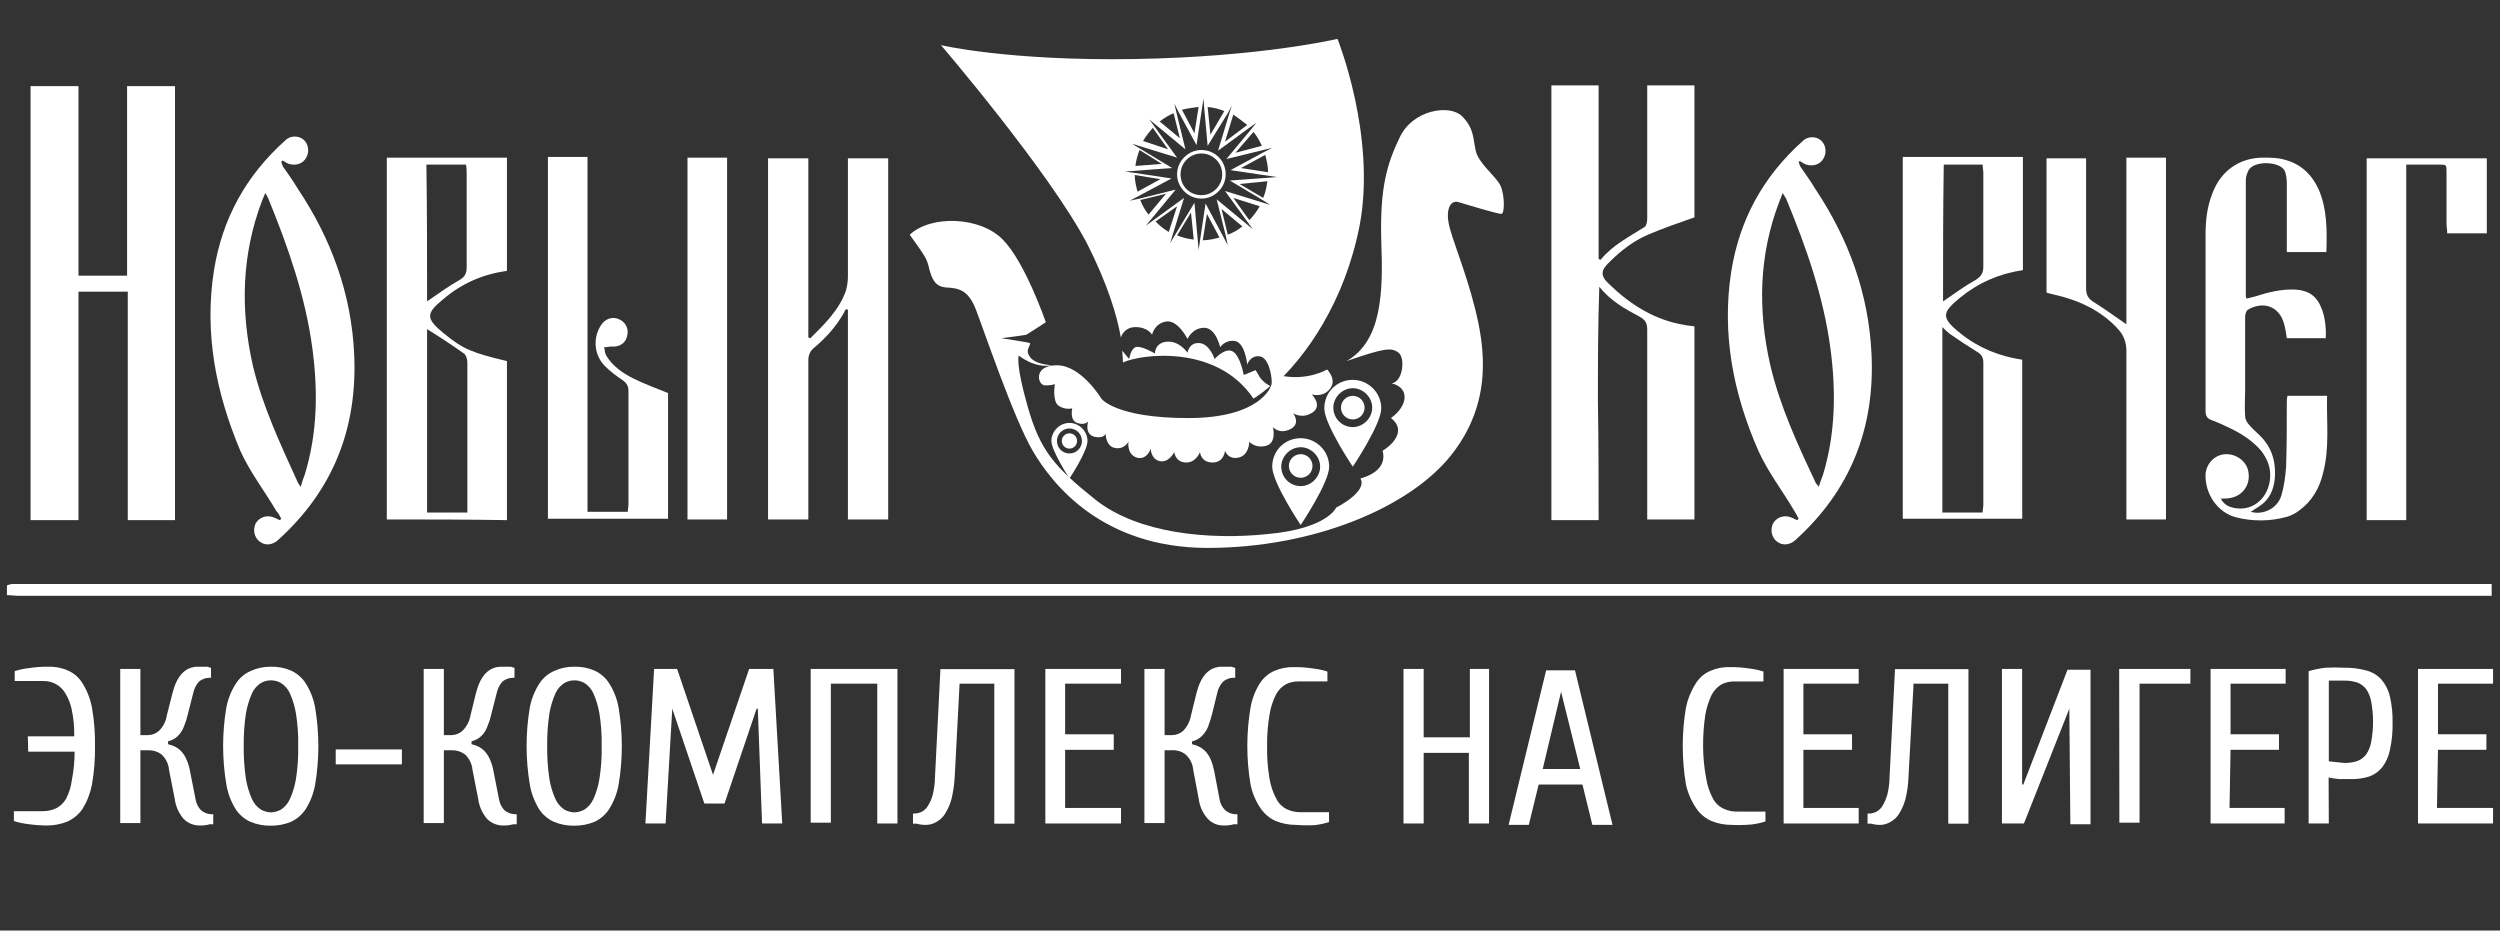 <?xml version="1.0" encoding="UTF-8"?> <svg xmlns="http://www.w3.org/2000/svg" width="360" height="134" viewBox="0 0 360 134" fill="none"><rect x="0" y="0" width="360" height="134" fill="#333333" stroke="none"/> <path d="M1 84.3C1.3 84.2 1.5 84.1 1.8 84.1C2.2 84.1 2.6 84.1 3 84.1C121 84.1 238.9 84.1 356.9 84.1C357.5 84.1 358.1 84.1 358.8 84.1C358.8 84.7 358.8 85.2 358.8 85.8C358.2 85.8 357.5 85.8 356.9 85.8C272.3 85.8 187.7 85.8 103.1 85.8C69.7 85.8 36.2 85.8 2.8 85.8C2.2 85.8 1.6 85.7 1 85.7C1 85.2 1 84.8 1 84.3Z" fill="white"></path> <path d="M11.3 74.9C8.9 74.9 6.7 74.9 4.4 74.9C4.4 54.1 4.4 33.3 4.4 12.4C6.6 12.4 8.9 12.4 11.3 12.4C11.3 21.5 11.3 30.6 11.3 39.7C13.7 39.7 15.9 39.7 18.3 39.7C18.3 30.6 18.3 21.5 18.3 12.4C20.7 12.4 22.9 12.4 25.2 12.4C25.2 33.2 25.2 54 25.2 74.9C23 74.9 20.8 74.9 18.4 74.9C18.4 63.9 18.4 53 18.4 42C16 42 13.7 42 11.3 42C11.3 52.9 11.3 63.9 11.3 74.9Z" fill="white"></path> <path d="M230.2 74.9C227.8 74.9 225.6 74.9 223.4 74.9C223.4 54 223.4 33.2 223.4 12.3C225.7 12.3 227.9 12.3 230.2 12.3C230.2 20.7 230.2 29 230.2 37.3C230.3 37.3 230.4 37.4 230.5 37.4C232.2 35.3 234.6 34.1 236.8 32.7C237.1 32.5 237.2 31.9 237.2 31.4C237.2 25.5 237.2 19.6 237.2 13.7C237.2 13.3 237.2 12.8 237.2 12.3C239.5 12.3 241.7 12.3 244 12.3C244 18.7 244 25.2 244 31.3C241.7 32.1 239.4 32.9 237.3 33.8C235.2 34.7 233.4 36.1 231.8 37.7C230.5 38.9 230.4 39.7 231.7 40.9C234.8 43.9 238.3 46.1 242.6 46.8C243 46.9 243.5 46.9 244 47C244 56.2 244 65.5 244 74.8C241.8 74.8 239.5 74.8 237.2 74.8C237.2 74.3 237.2 73.8 237.2 73.3C237.2 64.7 237.2 56.1 237.2 47.5C237.2 46.6 237 46.1 236.1 45.6C234 44.5 231.9 43.3 230.3 41.3C230.1 46.9 230.1 52.4 230.1 57.9C230.2 63.7 230.2 69.3 230.2 74.9Z" fill="white"></path> <path d="M116.7 48.7C118.7 46.7 120.8 44.7 121.8 41.9C122 41.2 122.1 40.5 122.1 39.8C122.1 34.6 122.1 29.5 122.1 24.3C122.1 23.8 122.1 23.4 122.1 22.8C124.1 22.8 125.9 22.8 127.9 22.8C127.9 40.1 127.9 57.4 127.9 74.8C126 74.8 124.1 74.8 122.1 74.8C122.1 64.7 122.1 54.7 122.1 44.6C122 44.6 121.9 44.5 121.9 44.5C121.8 44.6 121.6 44.7 121.6 44.9C120.5 46.9 119 48.6 117.2 50.1C116.6 50.6 116.4 51.2 116.4 51.9C116.4 59 116.4 66.1 116.4 73.3C116.4 73.8 116.4 74.2 116.4 74.8C114.4 74.8 112.5 74.8 110.6 74.8C110.6 57.4 110.6 40.2 110.6 22.8C112.5 22.8 114.4 22.8 116.4 22.8C116.4 31.4 116.4 40 116.4 48.6C116.5 48.6 116.6 48.7 116.7 48.7Z" fill="white"></path> <path d="M55.7 74.8C55.7 57.4 55.7 40.1 55.7 22.7C61.5 22.7 67.2 22.7 73 22.7C73 28.1 73 33.5 73 39C69.5 39.5 66.5 40.8 63.8 43.1C61.4 45.1 61.2 45.8 63.9 48C66.7 50.3 68 50.8 73 52C73 59.6 73 67.2 73 74.9C67.2 74.8 61.5 74.8 55.7 74.8ZM67.3 73.8C67.3 73.2 67.3 72.8 67.3 72.4C67.3 69.9 67.3 67.5 67.3 65C67.3 60.7 67.3 56.5 67.3 52.2C67.3 51.7 67.1 51.1 66.8 50.9C65.1 49.7 63.3 48.5 61.5 47.4C61.5 56.1 61.5 64.9 61.5 73.8C63.4 73.8 65.2 73.8 67.3 73.8ZM61.5 43.4C63.1 42.3 64.6 41.2 66.2 40.3C66.9 39.9 67.2 39.4 67.2 38.5C67.2 34 67.2 29.5 67.2 25C67.2 24.6 67.2 24.2 67.1 23.7C65.1 23.7 63.3 23.7 61.4 23.7C61.5 30.3 61.5 36.9 61.5 43.4Z" fill="white"></path> <path d="M274 74.7C274 57.3 274 40 274 22.6C279.8 22.6 285.5 22.6 291.3 22.6C291.3 28 291.3 33.4 291.3 38.9C287.9 39.4 284.9 40.7 282.2 42.9C279.7 45 279.4 45.7 282.3 48C284.9 50.1 287.9 51.3 291.2 51.8C291.2 59.4 291.2 67 291.2 74.7C285.5 74.7 279.8 74.7 274 74.7ZM285.5 73.8C285.5 73.4 285.6 73 285.6 72.7C285.6 65.9 285.6 59 285.6 52.2C285.6 51.4 285.3 51 284.6 50.6C283.3 49.8 282.1 49 280.8 48.1C280.4 47.8 280.1 47.5 279.7 47.1C279.7 56.1 279.7 64.9 279.7 73.8C281.7 73.8 283.5 73.8 285.5 73.8ZM279.8 43.4C281.4 42.3 282.9 41.2 284.5 40.3C285.3 39.8 285.6 39.3 285.6 38.4C285.6 33.9 285.6 29.4 285.6 24.9C285.6 24.5 285.5 24.1 285.5 23.7C283.6 23.7 281.7 23.7 279.9 23.7C279.8 30.3 279.8 36.8 279.8 43.4Z" fill="white"></path> <path d="M40.5 23.3C40.6 23.6 40.7 24 40.9 24.2C41.6 25.2 42.3 26.2 42.9 27.2C47.7 34.4 50.6 42.3 51 51C51.5 61.6 48 70.6 40 77.8C39.2 78.5 38.2 78.6 37.4 78C36.6 77.4 36.4 76.3 36.8 75.4C37.3 74.5 38.4 74.1 39.4 74.5C39.7 74.6 40 74.8 40.3 74.9C40.4 74.8 40.4 74.8 40.5 74.7C40.3 74.3 40.1 73.9 39.8 73.6C38.1 70.7 36 68 34.6 64.9C31.1 56.6 29.4 48 30.8 39C32 31.5 35.4 25.3 41.1 20.2C41.8 19.5 43 19.5 43.7 20.1C44.4 20.7 44.6 21.8 44.1 22.7C43.6 23.6 42.6 23.9 41.6 23.6C41.3 23.5 41 23.3 40.7 23.1C40.6 23.2 40.5 23.3 40.5 23.3ZM43.3 70.1C43.5 69.4 43.7 68.8 43.9 68.3C45.7 62.4 45.8 56.4 45 50.3C44 42.7 41.5 35.6 38.6 28.5C38.5 28.3 38.4 28.1 38.2 27.8C38 28.3 37.8 28.7 37.7 29C34.8 36.7 34.6 44.6 36.4 52.6C37.8 58.5 40.4 64 42.9 69.5C43 69.7 43.1 69.8 43.3 70.1Z" fill="white"></path> <path d="M259 23.3C259.1 23.6 259.2 24 259.4 24.2C260.1 25.2 260.8 26.2 261.4 27.2C266.2 34.4 269.1 42.3 269.5 51C270 61.6 266.5 70.6 258.5 77.8C257.7 78.5 256.7 78.6 255.9 78C255.1 77.4 254.9 76.3 255.3 75.4C255.8 74.5 256.9 74.1 257.9 74.5C258.2 74.6 258.5 74.8 258.8 74.9C258.9 74.8 258.9 74.8 259 74.7C258.8 74.3 258.6 73.9 258.4 73.6C256.7 70.7 254.6 68 253.2 64.9C249.6 56.7 247.9 48.1 249.3 39.1C250.5 31.6 253.9 25.4 259.6 20.3C260.3 19.6 261.5 19.6 262.2 20.2C262.9 20.8 263.1 21.9 262.6 22.8C262.1 23.7 261.1 24 260.1 23.7C259.8 23.6 259.5 23.4 259.2 23.2C259.1 23.2 259.1 23.3 259 23.3ZM256.7 27.8C256.5 28.4 256.3 28.8 256.2 29.1C253.3 36.7 253.1 44.5 254.9 52.5C256.3 58.5 258.9 64.1 261.5 69.6C261.6 69.7 261.7 69.8 261.9 70.1C262.1 69.5 262.3 68.9 262.5 68.4C264.3 62.5 264.4 56.4 263.6 50.3C262.6 42.7 260.1 35.6 257.2 28.6C257.1 28.4 257 28.3 256.7 27.8Z" fill="white"></path> <path d="M335 36.3C333 36.3 331.2 36.3 329.3 36.3C329.3 35.7 329.3 35.2 329.3 34.7C329.3 31.9 329.3 29.1 329.3 26.3C329.3 25.7 329.2 25.1 329 24.6C328.3 23.2 324.6 23.1 323.8 24.5C323.6 24.9 323.4 25.4 323.4 25.9C323.4 31.5 323.4 37 323.4 42.6C323.4 42.7 323.4 42.7 323.5 43C323.9 42.9 324.3 42.8 324.7 42.7C326.6 42.1 328.5 41.6 330.5 41.7C332.4 41.8 333.6 42.6 334.3 44.4C334.8 45.6 335 47.3 334.9 48.7C333.1 48.7 331.2 48.7 329.3 48.7C329.2 48 329.1 47.3 328.9 46.6C328.2 44.1 325.9 43.3 323.7 44.6C323.4 44.8 323.3 45.3 323.3 45.7C323.3 49.2 323.3 52.7 323.3 56.2C323.3 57.4 323.2 58.7 323.3 59.9C323.3 60.4 323.6 60.9 323.9 61.2C324.3 61.7 324.9 62.2 325.3 62.6C327 64.2 327.7 66.2 327.6 68.5C327.5 70.5 326.8 72 325.2 73C324.8 73.2 324.5 73.5 324.1 73.7C325.8 74.2 327.9 73.3 328.5 71.4C328.9 70.1 329.1 68.6 329.2 67.2C329.3 64.2 329.3 61.2 329.3 58.1C329.3 57.7 329.3 57.4 329.4 57C331.3 57 333.1 57 335.1 57C335 60.8 335.5 64.5 334.5 68.2C334 70.3 332.9 72.2 331.1 73.5C330.6 73.9 330 74.2 329.4 74.4C326.9 75.1 324.4 75.1 322 74.5C319.3 73.8 317.5 71.1 317.6 68.3C317.7 66.7 319 65.4 320.6 65.4C322.2 65.4 323.7 66.6 323.8 68.2C324 69.9 322.9 71.4 321.2 71.7C320.8 71.8 320.3 71.8 319.8 71.8C320.3 72.8 321.2 73.1 322.1 73.2C324.6 73.5 326.7 71.6 326.9 68.8C327 67.3 326.5 66.1 325.6 64.9C324.3 63.4 322.7 62.4 321 61.6C320.2 61.2 319.3 60.8 318.5 60.5C317.8 60.3 317.6 59.8 317.6 59.2C317.6 59 317.6 58.9 317.6 58.7C317.6 50.4 317.6 42.1 317.6 33.9C317.6 31.8 317.8 29.8 318.6 27.8C319.8 24.6 322.5 22.7 325.9 22.7C326.9 22.7 328 22.7 329 23C331.3 23.6 332.9 25.1 333.9 27.3C335.1 30.1 335.1 33.1 335 36.3Z" fill="white"></path> <path d="M78.9 22.6C80.8 22.6 82.6 22.6 84.6 22.6C84.6 39.7 84.6 56.6 84.6 73.7C86.6 73.7 88.4 73.7 90.4 73.7C90.4 73.3 90.5 73 90.5 72.6C90.5 67.2 90.5 61.8 90.5 56.4C90.5 55.6 90.3 55.2 89.6 54.7C88.7 54.1 87.9 53.5 87.2 52.8C85.6 51.3 85.3 48.8 86.5 46.9C87.1 45.9 88.2 45.5 89.2 46C90.1 46.4 90.6 47.4 90.3 48.4C90.1 49.4 89.2 50 88.1 49.9C87.7 49.9 87.4 50 87 50C87.1 50.4 87.1 50.9 87.3 51.2C88.2 52.7 89.6 53.7 91.2 54.5C92.8 55.3 94.5 55.9 96.2 56.6C96.2 62.6 96.2 68.6 96.2 74.7C90.4 74.7 84.7 74.7 78.9 74.7C78.9 57.4 78.9 40 78.9 22.6Z" fill="white"></path> <path d="M306.2 22.7C308.2 22.7 310 22.7 311.9 22.7C311.9 40 311.9 57.4 311.9 74.8C310 74.8 308.2 74.8 306.2 74.8C306.2 74.3 306.2 73.8 306.2 73.4C306.2 65.8 306.2 58.1 306.2 50.5C306.2 49.3 305.8 48.3 305.1 47.5C302.6 44.7 299.3 43.2 295.7 42.4C295.4 42.3 295.2 42.3 294.9 42.2C294.9 42.2 294.8 42.2 294.7 42.1C294.7 35.8 294.7 29.3 294.7 22.8C296.5 22.8 298.4 22.8 300.4 22.8C300.4 23.2 300.4 23.7 300.4 24.1C300.4 29.9 300.4 35.7 300.4 41.5C300.4 42.5 300.7 43 301.5 43.5C303.1 44.5 304.6 45.6 306.2 46.7C306.2 38.7 306.2 30.7 306.2 22.7Z" fill="white"></path> <path d="M358.1 22.8C358.1 26.4 358.1 30 358.1 33.6C356.2 33.6 354.4 33.6 352.4 33.6C352.4 33.1 352.3 32.6 352.3 32.2C352.3 29.7 352.3 27.3 352.3 24.8C352.3 23.7 352.3 23.7 351.2 23.7C349.7 23.7 348.2 23.7 346.5 23.7C346.5 40.8 346.5 57.8 346.5 74.9C344.5 74.9 342.7 74.9 340.8 74.9C340.8 57.5 340.8 40.2 340.8 22.8C346.6 22.8 352.3 22.8 358.1 22.8Z" fill="white"></path> <path d="M104.7 74.8C102.8 74.8 101 74.8 99 74.8C99 57.4 99 40.1 99 22.7C100.9 22.7 102.7 22.7 104.7 22.7C104.7 40 104.7 57.3 104.7 74.8Z" fill="white"></path> <path d="M181.4 54.3C180.9 53.4 180.8 53.3 180.8 53.3L179.1 54C179.1 54 178.6 51.2 177.5 50.6C176.4 50 174.9 51.7 174.9 51.7C174.9 51.7 174.2 49.5 172.7 49.4C171.2 49.3 171 50.8 171 50.8C171 50.8 169.9 49.1 168.1 49.2C166.3 49.3 166.3 50.9 166.3 50.9C166.3 50.9 164.3 49.7 163.5 50C162.8 50.3 162.6 51.7 162.6 51.7L161.6 50.5C161.7 51.6 161.7 52.2 161.7 52.2C164.2 51 175.2 49.5 180.5 57.4C181.3 56.9 182.1 56.3 182.9 55.6C183 55.6 182 55.2 181.4 54.3Z" fill="white"></path> <path d="M192.6 5.6C192.6 5.6 181.6 8.2 163.4 8.5C145.2 8.8 135.5 6.5 135.5 6.5C135.5 6.5 151 24.6 156.5 35C159.5 40.9 160.9 45.6 161.4 48.6C161.6 48 162.2 47.1 163.5 47.1C165.3 47.1 165.9 48.2 165.9 48.2C165.9 48.2 166.2 46.6 167.9 46.3C169.6 46 171 48.8 171 48.8C171 48.8 171.7 47.2 173.4 47.2C175.1 47.2 175.7 50 175.7 50C175.7 50 176.4 48.9 177.8 49.1C179.3 49.3 179.6 52.5 179.6 52.5C179.6 52.5 180 51.2 181.3 51.3C182.6 51.4 183 53.6 183.1 54.5C183.2 55.4 183 55.9 183 55.9C188.1 51.5 193.7 43.3 195.8 32.4C198.2 19.5 192.6 5.6 192.6 5.6ZM179.6 18L176.4 20.4L177.6 16.5C178.3 17 179 17.5 179.6 18ZM176.3 16L174.3 19.4L173.9 15.4C174.8 15.5 175.6 15.7 176.3 16ZM172.6 15.4L172 19.2L170.2 15.8C171 15.6 171.8 15.5 172.6 15.4ZM169 16.3L169.9 19.9L167 17.5C167.6 17 168.3 16.6 169 16.3ZM166.4 31.9L169.5 29.7L168.3 33.4C167.6 33 167 32.5 166.4 31.9ZM169.5 33.9L171.5 30.6L171.9 34.5C171 34.4 170.3 34.2 169.5 33.9ZM173.2 34.6L173.8 30.8L175.6 34.2C174.9 34.4 174 34.6 173.2 34.6ZM176.8 33.8L175.9 30.1L178.9 32.6C178.3 33.1 177.6 33.5 176.8 33.8ZM179.9 31.7L177.6 28.5L181.4 29.7C181 30.4 180.5 31.1 179.9 31.7ZM177.1 26L181.8 28.8L182.9 29.5L176.4 27.5L180.4 33L175.2 28.7L176.5 33.9L176.8 35.3L173.6 29.3L172.6 36L172 29.2L168.5 35L168.9 33.7L170.5 28.5L166.1 31.7L165 32.5L169.3 27.3L164.1 28.6L162.7 28.9L168.7 25.7L163.4 24.9L162 24.7L163.4 24.6L166 24.4L168.8 24.2L163 20.7L164.3 21.1L169.5 22.7L166.3 18.3L165.5 17.2L170.7 21.5L169.4 16.2L169.1 14.9L169.7 16.1L172.3 20.9L173.1 15.5L173.3 14.2L173.4 15.5L173.9 21L176.8 16.3L177.4 15.2L177 16.4L175.4 21.7L179.9 18.4L180.9 17.7L180.1 18.7L176.6 22.9L181.9 21.6L183.2 21.3L182 21.9L177.2 24.5L183.9 25.5L177.1 26ZM182.5 26.1C182.4 26.9 182.2 27.8 181.9 28.5L178.5 26.5L182.5 26.1ZM164.2 28.8L167.9 27.9L165.4 30.9C164.9 30.3 164.5 29.6 164.2 28.8ZM163.4 25.2L167.1 25.8L163.8 27.6C163.6 26.8 163.4 26 163.4 25.2ZM163.5 23.9C163.6 23.1 163.8 22.3 164.1 21.6L167.3 23.6L163.5 23.9ZM164.6 20.3C165 19.6 165.5 19 166 18.4L168.2 21.5L164.6 20.3ZM181.7 21L177.9 22L180.5 19C181 19.6 181.4 20.3 181.7 21ZM182.6 24.8L178.7 24.2L182.2 22.3C182.4 23.1 182.6 23.9 182.6 24.8Z" fill="white"></path> <path d="M184 54L183 55.6C183 55.6 181.6 60.2 171.1 60.2C160.6 60.2 158.6 57.4 158.6 57.4C158.6 57.4 155.7 52.6 152.2 52.6C148.7 52.6 149.4 55.5 150.5 55.5C151.6 55.5 151.9 55.3 151.9 55.3C151.9 55.3 151.5 57.7 152.4 58.4C153.4 59.1 154.4 58.8 154.4 58.8C154.4 58.8 154 60.5 155.1 60.9C156.2 61.3 156.7 60.7 156.7 60.7C156.7 60.7 156.1 62.5 157.6 62.9C159.1 63.2 159.2 62.4 159.2 62.4C159.2 62.4 159.2 64.2 160.5 64.5C161.9 64.8 162.5 63.6 162.5 63.6C162.5 63.6 162.2 65.4 163.7 65.9C165.2 66.3 165.7 64.6 165.7 64.6C165.7 64.6 165.7 66.1 167 66.4C168.3 66.7 169.1 65.1 169.1 65.1C169.1 65.1 169.2 66.5 170.7 66.6C172.2 66.7 172.8 65.1 172.8 65.1C172.8 65.1 172.9 66.6 174.6 66.6C176.3 66.6 176.4 64.9 176.4 64.9C176.4 64.9 176.8 66.2 178.3 65.9C179.9 65.6 179.9 63.6 179.9 63.6C179.9 63.6 180.7 64.6 182.3 64.2C183.9 63.8 183.3 61.5 183.3 61.5C183.3 61.5 184.2 62.6 185.8 61.8C187.4 61 186.2 59.5 186.2 59.5C186.2 59.5 187.5 60.4 189 59.4C190.5 58.4 188.9 56.8 188.9 56.8C188.9 56.8 190.5 57.3 191.5 56C192.6 54.7 191.1 53.2 191.1 53.2C191.1 53.2 188.2 55 184 54Z" fill="white"></path> <path d="M150.6 46.4C150.6 46.4 147.6 37.7 144.4 34.5C141.2 31.2 134.1 30.9 131 33.8C133.3 37 133.5 37.3 133.8 38.7C134.2 40.1 134.6 41.3 136.3 41.4C138 41.5 139.4 41.7 140.5 44.5C141.6 47.3 145.9 60.1 148.7 64.9C151.5 69.7 158.7 78.9 173.9 78.9C189.1 78.9 203 73.1 209 65.5C215 57.9 213.8 50 212.4 44.4C211 38.8 209 34.3 208.6 32.1C208.2 29.9 209 28.8 210 29.1C211 29.4 215.6 30.8 216.2 30.8C216.7 30.8 216.7 27.9 216 26.6C215.3 25.3 212.9 23.5 212.5 21.7C212.1 19.9 212.3 18.5 210.5 16.7C208.7 15 203.5 15.8 201.6 19.7C199.7 23.6 198.7 27.1 198.9 34.6C199.2 42.1 199 49.1 193.9 52C199.4 50.1 200.4 50 201.4 50.8C202.4 51.6 202 55 200.4 55.2C202.9 55.8 202.9 58.3 200.3 60.2C202.4 61.8 200.9 63.8 199.1 64.9C199.8 67.6 197 68.6 195.9 68.9C197 70.8 192.4 73.1 192.4 73.1C192.4 73.1 191.2 76.1 182.6 76.9C174 77.8 163.9 76.8 157.8 72C151.8 67.2 149.8 64.9 148 58.6C146.2 52.3 146.7 51.2 146.7 51.2C146.7 51.2 149 53.1 151.5 52.6C148.5 52.4 148.1 51.2 148 50.7C147.9 50.2 148.5 49.5 148.3 49.4C148.1 49.3 144.2 48.7 144.2 48.7C144.2 48.7 147.4 48.3 147.8 48.2C148 48.1 150.6 46.4 150.6 46.4Z" fill="white"></path> <path d="M187.3 63.1C185 63.1 183.2 64.9 183.2 67.2C183.2 69.5 187.3 75.6 187.3 75.6C187.3 75.6 191.4 69.5 191.4 67.2C191.4 64.9 189.5 63.1 187.3 63.1ZM187.3 70C185.7 70 184.5 68.7 184.5 67.2C184.5 65.7 185.8 64.4 187.3 64.4C188.8 64.4 190.1 65.7 190.1 67.2C190.1 68.7 188.8 70 187.3 70Z" fill="white"></path> <path d="M187.3 68.8C188.239 68.8 189 68.039 189 67.1C189 66.161 188.239 65.4 187.3 65.4C186.361 65.4 185.6 66.161 185.6 67.1C185.6 68.039 186.361 68.8 187.3 68.8Z" fill="white"></path> <path d="M154 60.9C152.6 60.9 151.4 62.1 151.4 63.5C151.4 64.9 154 68.9 154 68.9C154 68.9 156.6 65 156.6 63.5C156.6 62.1 155.4 60.9 154 60.9ZM154 65.3C153 65.3 152.2 64.5 152.2 63.5C152.2 62.5 153 61.7 154 61.7C155 61.7 155.8 62.5 155.8 63.5C155.8 64.5 155 65.3 154 65.3Z" fill="white"></path> <path d="M154 64.6C154.608 64.6 155.1 64.108 155.1 63.5C155.1 62.893 154.608 62.4 154 62.4C153.392 62.4 152.9 62.893 152.9 63.5C152.9 64.108 153.392 64.6 154 64.6Z" fill="white"></path> <path d="M194.8 54.7C192.5 54.7 190.7 56.5 190.7 58.8C190.7 61.1 194.8 67.2 194.8 67.2C194.8 67.2 198.9 61.1 198.9 58.8C198.9 56.5 197 54.7 194.8 54.7ZM194.8 61.5C193.2 61.5 192 60.2 192 58.7C192 57.2 193.3 55.9 194.8 55.9C196.3 55.9 197.6 57.2 197.6 58.7C197.6 60.2 196.3 61.5 194.8 61.5Z" fill="white"></path> <path d="M194.8 60.4C195.739 60.4 196.5 59.639 196.5 58.7C196.5 57.761 195.739 57 194.8 57C193.861 57 193.1 57.761 193.1 58.7C193.1 59.639 193.861 60.4 194.8 60.4Z" fill="white"></path> <path d="M173 22.1C174.6 22.1 176 23.4 176 25.1C176 26.7 174.7 28.1 173 28.1C171.3 28.1 170 26.8 170 25.1C170 23.4 171.4 22.1 173 22.1ZM173 21.6C171.1 21.6 169.5 23.2 169.5 25.1C169.5 27 171.1 28.6 173 28.6C174.9 28.6 176.5 27 176.5 25.1C176.5 23.1 174.9 21.6 173 21.6Z" fill="white"></path> <path d="M4.005 106.029H10.688C10.715 104.752 10.598 103.475 10.339 102.223C10.168 101.359 9.843 100.532 9.38 99.782C9.061 99.259 8.613 98.827 8.079 98.526C7.545 98.226 6.942 98.068 6.329 98.068H2.116V96.644C2.777 96.429 3.459 96.283 4.15 96.209C5.053 96.066 5.967 95.998 6.881 96.005C7.879 95.965 8.873 96.154 9.787 96.557C10.655 96.94 11.384 97.579 11.879 98.388C12.548 99.465 13.011 100.657 13.244 101.904C13.565 103.735 13.711 105.594 13.68 107.453C13.708 109.303 13.562 111.151 13.244 112.974C13.007 114.219 12.544 115.41 11.879 116.489C11.325 117.291 10.561 117.925 9.671 118.32C8.745 118.684 7.76 118.871 6.765 118.872C5.851 118.865 4.939 118.797 4.034 118.668C3.343 118.591 2.662 118.445 2 118.232V116.809H6.126C6.796 116.815 7.461 116.676 8.073 116.402C8.683 116.09 9.189 115.605 9.525 115.007C9.942 114.188 10.217 113.304 10.339 112.392C10.606 111.023 10.742 109.632 10.746 108.238H4.063L4.005 106.029Z" fill="white"></path> <path d="M24.198 107.163C24.582 107.25 24.953 107.387 25.302 107.57C25.63 107.751 25.925 107.986 26.174 108.267C26.465 108.605 26.701 108.988 26.871 109.4C27.104 109.93 27.269 110.486 27.365 111.056L28.179 115.182C28.278 115.725 28.53 116.229 28.905 116.635C29.148 116.853 29.433 117.02 29.743 117.125C30.053 117.23 30.38 117.271 30.706 117.245V118.698H30.183C29.739 118.82 29.279 118.879 28.818 118.872C28.376 118.884 27.937 118.805 27.527 118.64C27.117 118.475 26.746 118.228 26.435 117.913C25.734 117.091 25.289 116.08 25.157 115.008L24.343 110.882C24.274 110.014 23.879 109.205 23.239 108.616C22.69 108.222 22.027 108.018 21.351 108.034H20.218V118.523H17.312V96.325H20.218V105.855H21.351C21.92 105.84 22.465 105.624 22.891 105.245C23.503 104.643 23.901 103.858 24.024 103.008L24.837 99.812C25.477 97.284 26.697 96.006 28.498 96.006H29.254H29.864L30.387 96.18V97.604C29.756 97.555 29.131 97.753 28.643 98.156C28.263 98.588 27.994 99.107 27.859 99.666L27.045 102.863C26.923 103.43 26.748 103.984 26.522 104.519C26.38 104.926 26.174 105.308 25.912 105.652C25.698 105.922 25.443 106.157 25.157 106.349C24.859 106.531 24.536 106.668 24.198 106.756V107.163Z" fill="white"></path> <path d="M38.987 96.005C39.984 95.979 40.975 96.167 41.893 96.557C42.763 96.947 43.501 97.583 44.014 98.388C44.696 99.458 45.16 100.653 45.379 101.903C45.999 105.577 45.999 109.329 45.379 113.002C45.154 114.251 44.69 115.445 44.014 116.518C43.493 117.316 42.758 117.95 41.893 118.348C40.971 118.724 39.983 118.912 38.987 118.9C37.991 118.918 37.002 118.73 36.082 118.348C35.203 117.959 34.456 117.323 33.932 116.518C33.261 115.434 32.808 114.23 32.595 112.973C31.975 109.299 31.975 105.548 32.595 101.874C32.825 100.654 33.289 99.49 33.961 98.446C34.477 97.633 35.227 96.996 36.111 96.615C37.013 96.204 37.995 95.995 38.987 96.005V96.005ZM38.987 116.983C39.507 116.971 40.016 116.831 40.469 116.576C41.029 116.203 41.472 115.679 41.747 115.065C42.164 114.139 42.457 113.162 42.619 112.16C42.864 110.603 42.971 109.028 42.939 107.453C42.973 105.877 42.866 104.302 42.619 102.746C42.45 101.745 42.157 100.769 41.747 99.84C41.473 99.234 41.029 98.719 40.469 98.359C40.027 98.103 39.526 97.969 39.016 97.969C38.506 97.969 38.005 98.103 37.563 98.359C37.004 98.719 36.56 99.234 36.285 99.84C35.876 100.769 35.583 101.745 35.413 102.746C35.181 104.304 35.074 105.878 35.094 107.453C35.076 109.028 35.183 110.602 35.413 112.16C35.576 113.162 35.869 114.139 36.285 115.065C36.56 115.679 37.004 116.203 37.563 116.576C38 116.821 38.487 116.961 38.987 116.983V116.983Z" fill="white"></path> <path d="M48.343 107.918H57.873V110.068H48.343V107.918Z" fill="white"></path> <path d="M67.897 107.163C68.281 107.25 68.652 107.387 69.001 107.57C69.329 107.751 69.624 107.986 69.873 108.267C70.164 108.605 70.4 108.988 70.57 109.4C70.802 109.93 70.968 110.486 71.064 111.056L71.877 115.182C71.977 115.725 72.228 116.229 72.604 116.635C72.849 116.85 73.134 117.015 73.444 117.12C73.753 117.225 74.08 117.267 74.405 117.245V118.698H73.882C73.438 118.822 72.978 118.881 72.517 118.872C72.075 118.884 71.636 118.805 71.226 118.64C70.816 118.475 70.445 118.228 70.134 117.913C69.433 117.091 68.988 116.08 68.856 115.008L68.042 110.882C67.972 110.014 67.578 109.205 66.938 108.616C66.388 108.222 65.725 108.018 65.049 108.034H63.916V118.523H61.011V96.325H63.916V105.855H65.049C65.619 105.84 66.164 105.624 66.589 105.245C67.202 104.64 67.609 103.857 67.752 103.008L68.536 99.812C69.175 97.284 70.396 96.006 72.197 96.006H72.953H73.563L74.086 96.18V97.604C73.456 97.561 72.833 97.758 72.342 98.156C71.962 98.588 71.693 99.107 71.558 99.666L70.744 102.863C70.622 103.43 70.447 103.984 70.221 104.519C70.079 104.926 69.873 105.308 69.611 105.652C69.397 105.922 69.142 106.157 68.856 106.349C68.558 106.531 68.235 106.668 67.897 106.756V107.163Z" fill="white"></path> <path d="M82.686 96.005C83.683 95.979 84.674 96.167 85.592 96.557C86.462 96.947 87.2 97.583 87.713 98.388C88.395 99.458 88.859 100.653 89.078 101.903C89.698 105.577 89.698 109.329 89.078 113.002C88.853 114.251 88.389 115.445 87.713 116.518C87.192 117.316 86.457 117.95 85.592 118.348C84.67 118.724 83.682 118.912 82.686 118.9C81.69 118.918 80.701 118.73 79.781 118.348C78.902 117.959 78.155 117.323 77.63 116.518C76.96 115.434 76.507 114.23 76.294 112.973C75.674 109.299 75.674 105.548 76.294 101.874C76.524 100.654 76.988 99.49 77.659 98.446C78.176 97.633 78.925 96.996 79.81 96.615C80.712 96.204 81.694 95.995 82.686 96.005ZM82.686 116.983C83.206 116.971 83.715 116.831 84.168 116.576C84.728 116.203 85.171 115.679 85.446 115.065C85.862 114.139 86.156 113.162 86.318 112.16C86.563 110.603 86.67 109.028 86.638 107.453C86.672 105.877 86.565 104.302 86.318 102.746C86.148 101.745 85.856 100.769 85.446 99.84C85.172 99.234 84.728 98.719 84.168 98.359C83.726 98.103 83.225 97.969 82.715 97.969C82.205 97.969 81.704 98.103 81.262 98.359C80.702 98.719 80.258 99.234 79.984 99.84C79.575 100.769 79.282 101.745 79.112 102.746C78.88 104.304 78.773 105.878 78.793 107.453C78.775 109.028 78.882 110.602 79.112 112.16C79.275 113.162 79.568 114.139 79.984 115.065C80.259 115.679 80.703 116.203 81.262 116.576C81.698 116.821 82.186 116.961 82.686 116.983V116.983Z" fill="white"></path> <path d="M101.427 115.704L96.807 102.049L95.848 118.581H92.942L94.192 96.325H97.504L102.676 111.579L107.877 96.325H111.363L112.642 118.581H109.736L109.126 102.049H108.952L104.332 115.704H101.427Z" fill="white"></path> <path d="M129.232 96.325V118.581H126.327V98.446H119.644V118.465H116.739V96.325H129.232Z" fill="white"></path> <path d="M133.358 118.785C132.897 118.793 132.437 118.735 131.993 118.61H131.47V117.157C131.879 117.173 132.287 117.094 132.661 116.925C133.058 116.734 133.392 116.431 133.62 116.053C133.93 115.548 134.165 115 134.317 114.426C134.516 113.608 134.623 112.77 134.637 111.928L135.421 96.354H146.084V118.61H143.179V98.446H138.181L137.484 111.782C137.428 112.879 137.272 113.968 137.019 115.036C136.819 115.796 136.505 116.521 136.089 117.187C135.777 117.691 135.336 118.102 134.811 118.378C134.371 118.639 133.87 118.779 133.358 118.785Z" fill="white"></path> <path d="M153.377 116.344H161.425V118.581H150.53V96.325H161.425V98.446H153.377V105.739H160.379V107.976H153.377V116.344Z" fill="white"></path> <path d="M171.653 107.163C172.038 107.245 172.41 107.382 172.757 107.57C173.094 107.75 173.398 107.986 173.658 108.267C173.949 108.605 174.184 108.988 174.355 109.4C174.574 109.934 174.739 110.489 174.849 111.056L175.633 115.182C175.741 115.729 176.003 116.233 176.389 116.635C176.631 116.855 176.916 117.022 177.226 117.127C177.536 117.232 177.864 117.272 178.19 117.245V118.698H177.638C177.194 118.822 176.734 118.881 176.272 118.872C175.835 118.887 175.399 118.809 174.993 118.644C174.588 118.479 174.222 118.23 173.919 117.913C173.196 117.101 172.74 116.087 172.612 115.008L171.827 110.882C171.762 110.007 171.355 109.193 170.694 108.616C170.152 108.207 169.483 108.002 168.805 108.034H167.701V118.523H164.796V96.325H167.701V105.855H168.805C169.384 105.844 169.94 105.628 170.374 105.245C170.966 104.629 171.36 103.85 171.507 103.008L172.292 99.812C172.931 97.284 174.151 96.006 175.953 96.006H176.708H177.318L177.871 96.18V97.604C177.239 97.552 176.613 97.75 176.127 98.156C175.727 98.578 175.446 99.1 175.314 99.666L174.529 102.863C174.355 103.502 174.181 104.054 174.006 104.519C173.865 104.933 173.649 105.317 173.367 105.652C173.159 105.927 172.903 106.164 172.612 106.349C172.319 106.541 171.994 106.679 171.653 106.756V107.163Z" fill="white"></path> <path d="M186.616 118.785C185.622 118.784 184.636 118.597 183.711 118.233C182.828 117.837 182.073 117.203 181.531 116.402C180.822 115.368 180.328 114.202 180.079 112.974C179.459 109.3 179.459 105.548 180.079 101.875C180.292 100.659 180.736 99.495 181.386 98.446C181.887 97.643 182.615 97.006 183.478 96.616C184.394 96.22 185.386 96.031 186.384 96.064C187.298 96.057 188.211 96.125 189.115 96.267C189.806 96.344 190.487 96.49 191.149 96.703V98.126H186.907C186.302 98.127 185.706 98.266 185.163 98.533C184.558 98.882 184.064 99.396 183.74 100.015C183.28 100.929 182.967 101.91 182.81 102.921C182.553 104.447 182.436 105.993 182.461 107.54C182.435 109.078 182.551 110.615 182.81 112.131C182.974 113.148 183.308 114.13 183.798 115.037C184.118 115.678 184.638 116.198 185.28 116.518C185.886 116.812 186.552 116.961 187.226 116.954H191.381V118.378C190.719 118.59 190.038 118.736 189.347 118.814C188.437 118.864 187.525 118.854 186.616 118.785Z" fill="white"></path> <path d="M214.422 96.325V118.581H211.516V108.412H205.008V118.581H202.103V96.325H205.008V106.174H211.662V96.325H214.422Z" fill="white"></path> <path d="M221.569 112.974L220.146 118.785H217.24L222.644 96.528H226.799L232.203 118.785H229.298L227.874 112.974H221.569ZM224.794 99.608L222.15 110.736H227.555L224.794 99.608Z" fill="white"></path> <path d="M249.375 118.785C248.38 118.79 247.393 118.603 246.47 118.233C245.574 117.846 244.808 117.211 244.261 116.402C243.554 115.364 243.051 114.2 242.78 112.974C242.16 109.3 242.16 105.548 242.78 101.875C243.032 100.657 243.505 99.495 244.174 98.446C244.661 97.631 245.393 96.99 246.266 96.616C247.18 96.212 248.174 96.023 249.172 96.064C250.086 96.056 251 96.124 251.903 96.267C252.594 96.344 253.275 96.49 253.937 96.703V98.127H249.695C249.081 98.127 248.475 98.266 247.922 98.533C247.324 98.891 246.832 99.403 246.499 100.015C246.053 100.935 245.739 101.913 245.569 102.921C245.338 104.449 245.231 105.994 245.249 107.54C245.257 109.052 245.403 110.559 245.685 112.044C245.84 113.059 246.165 114.041 246.644 114.95C246.967 115.599 247.499 116.121 248.155 116.431C248.76 116.728 249.427 116.878 250.101 116.867H254.227V118.291C253.566 118.503 252.884 118.649 252.193 118.727C251.256 118.811 250.315 118.831 249.375 118.785V118.785Z" fill="white"></path> <path d="M259.69 116.344H267.651V118.581H256.842V96.325H267.651V98.446H259.69V105.739H266.692V107.976H259.69V116.344Z" fill="white"></path> <path d="M270.818 118.785C270.357 118.793 269.897 118.735 269.452 118.61H268.929V117.157C269.339 117.173 269.747 117.094 270.121 116.925C270.518 116.734 270.851 116.431 271.079 116.053C271.378 115.542 271.612 114.995 271.777 114.426C271.975 113.608 272.083 112.77 272.096 111.928L272.881 96.354H283.457V118.61H280.551V98.446H275.554L274.828 111.782C274.794 112.879 274.648 113.969 274.392 115.036C274.192 115.796 273.878 116.521 273.462 117.187C273.15 117.691 272.709 118.102 272.184 118.378C271.769 118.625 271.3 118.764 270.818 118.785V118.785Z" fill="white"></path> <path d="M297.984 102.049L291.447 118.581H288.28V96.325H291.185V112.973H291.36L297.723 96.441H301.035V118.697H298.13L297.984 102.049Z" fill="white"></path> <path d="M305.161 96.325H315.417V98.446H308.095V118.465H305.19L305.161 96.325Z" fill="white"></path> <path d="M321.054 116.344H328.986V118.581H318.323V96.325H329.131V98.446H321.199V105.739H328.173V107.976H321.199L321.054 116.344Z" fill="white"></path> <path d="M335.349 118.581H332.444V96.644C333.242 96.41 334.058 96.245 334.884 96.15C335.765 96.104 336.648 96.104 337.528 96.15C338.627 96.132 339.722 96.269 340.782 96.557C341.609 96.78 342.355 97.233 342.933 97.865C343.527 98.57 343.946 99.406 344.153 100.305C344.432 101.544 344.559 102.813 344.531 104.082C344.561 105.391 344.434 106.698 344.153 107.976C343.975 108.88 343.597 109.734 343.049 110.475C342.563 111.082 341.92 111.545 341.189 111.811C340.316 112.085 339.402 112.213 338.487 112.189H336.831C336.323 112.141 335.819 112.064 335.32 111.956L335.349 118.581ZM337.557 109.864C338.187 109.879 338.815 109.79 339.417 109.603C339.935 109.414 340.388 109.081 340.724 108.644C341.095 108.104 341.343 107.489 341.451 106.843C341.81 104.922 341.81 102.952 341.451 101.032C341.343 100.386 341.095 99.771 340.724 99.23C340.388 98.793 339.935 98.46 339.417 98.272C338.815 98.084 338.187 97.996 337.557 98.01H335.349V109.632L337.557 109.864Z" fill="white"></path> <path d="M350.923 116.344H359V118.581H348.192V96.325H359V98.446H351.068V105.739H358.041V107.976H351.068L350.923 116.344Z" fill="white"></path> </svg> 